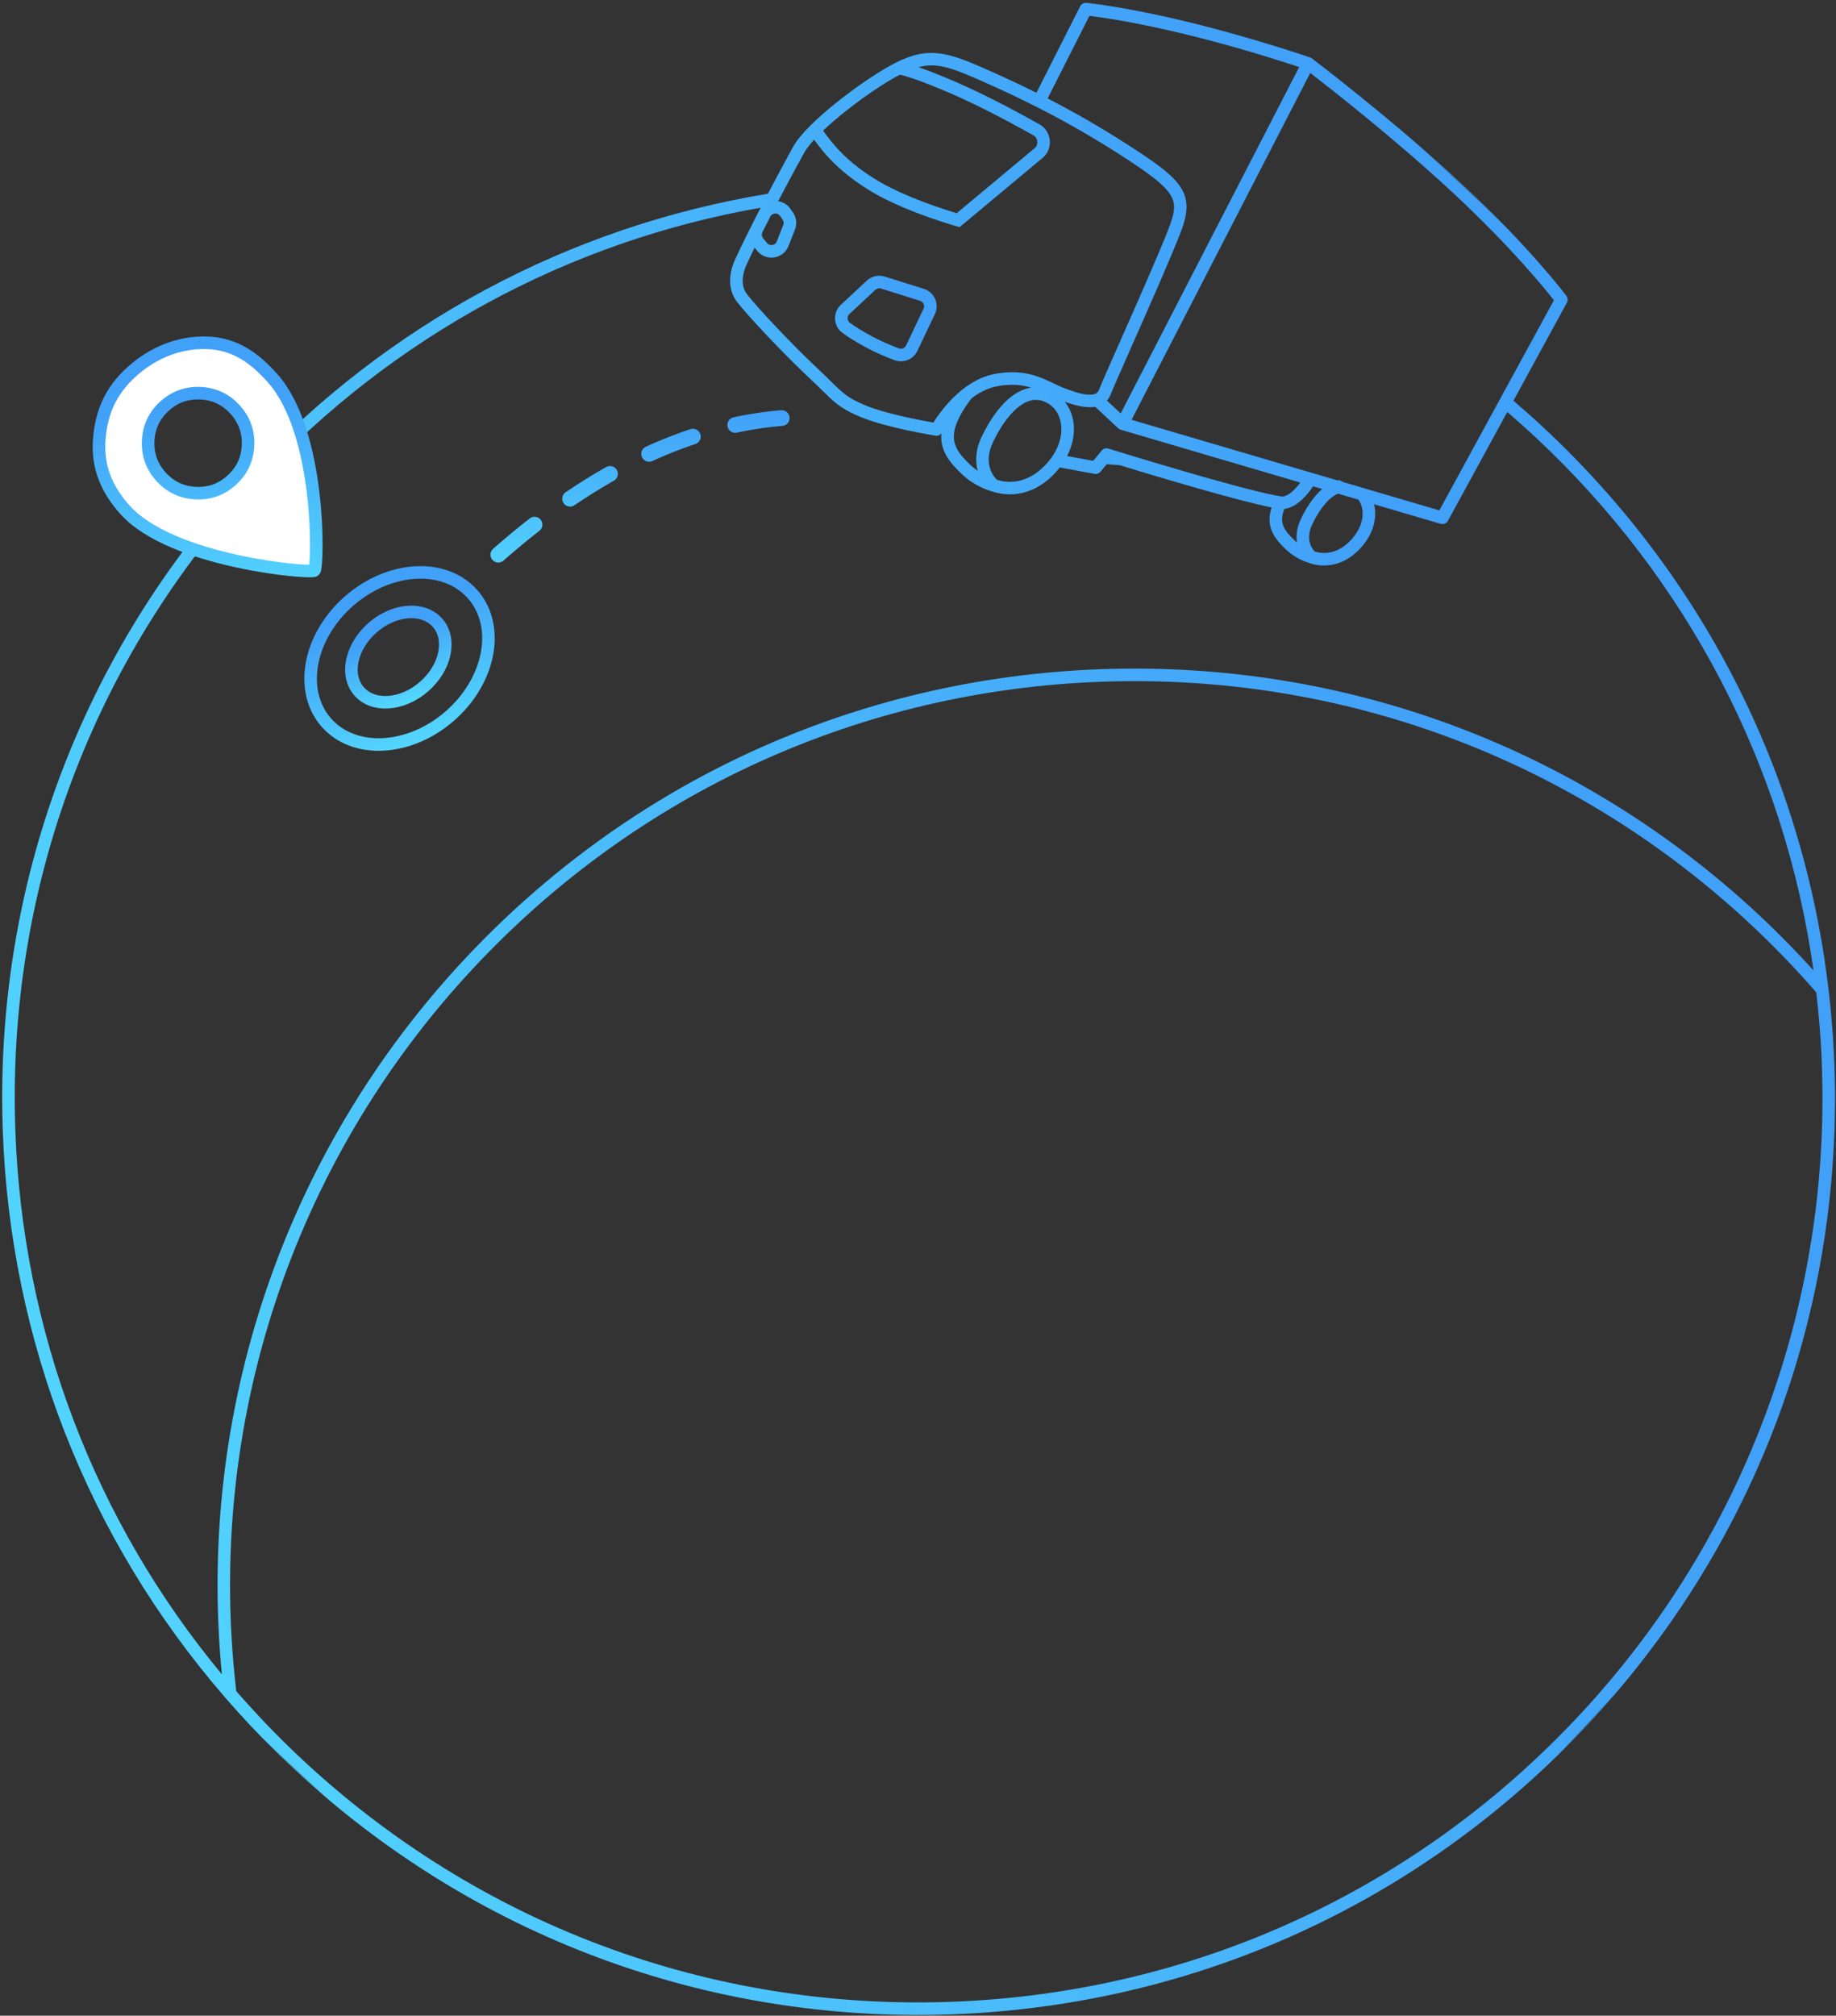 <?xml version="1.0" encoding="UTF-8"?>
<svg width="585px" height="642px" viewBox="0 0 585 642" version="1.1" xmlns="http://www.w3.org/2000/svg" xmlns:xlink="http://www.w3.org/1999/xlink">
    <rect x="0" y="0" width="585" height="642" fill="#333333" stroke="none"/>
    <!-- Generator: Sketch 51.2 (57519) - http://www.bohemiancoding.com/sketch -->
    <title>Group 2</title>
    <desc>Created with Sketch.</desc>
    <defs>
        <linearGradient x1="50%" y1="148.474%" x2="44.65%" y2="-4.933%" id="linearGradient-1">
            <stop stop-color="#58E5FF" offset="0%"></stop>
            <stop stop-color="#41A0F8" offset="100%"></stop>
        </linearGradient>
        <linearGradient x1="-97.182%" y1="570.299%" x2="54.829%" y2="18.739%" id="linearGradient-2">
            <stop stop-color="#58E5FF" offset="0%"></stop>
            <stop stop-color="#41A0F8" offset="100%"></stop>
        </linearGradient>
        <polygon id="path-3" points="0.001 0.001 584 0.001 584 623 0.001 623"></polygon>
        <linearGradient x1="6.309%" y1="114.928%" x2="54.829%" y2="18.739%" id="linearGradient-5">
            <stop stop-color="#58E5FF" offset="0%"></stop>
            <stop stop-color="#41A0F8" offset="100%"></stop>
        </linearGradient>
    </defs>
    <g id="Page-1" stroke="none" stroke-width="1" fill="none" fill-rule="evenodd">
        <g id="Sobre-nosotros" transform="translate(-715, -1269)">
            <g id="Group-2" transform="translate(595, 1177)">
                <path d="M278.777,268.668 C309.518,241.605 340.259,227.049 371,225" id="Path-2" stroke="url(#linearGradient-1)" stroke-width="5" stroke-linecap="round" stroke-dasharray="15,14" fill-rule="nonzero"></path>
                <g id="Group-18" transform="translate(426, 427.5) rotate(43) translate(-426, -427.5) translate(134, 116)">
                    <path d="M498.475,124.525 C497.88,123.93 497.272,123.355 496.672,122.766 C498.319,124.383 499.947,126.017 501.551,127.669 C500.53,126.617 499.513,125.564 498.475,124.525" id="Fill-1" fill="#000000"></path>
                    <path d="M483.245,110.378 C483.718,110.789 484.194,111.195 484.665,111.609 C484.194,111.196 483.719,110.789 483.245,110.378" id="Fill-3" fill="#000000"></path>
                    <path d="M487.142,113.821 C487.999,114.594 488.855,115.371 489.705,116.154 C488.856,115.372 488.001,114.594 487.142,113.821" id="Fill-5" fill="#000000"></path>
                    <path d="M106.339,152.109 C106.385,151.456 106.78,150.875 107.371,150.592 L119.145,144.954 C119.628,144.722 120.167,144.712 120.657,144.925 C121.15,145.139 121.509,145.537 121.671,146.048 L125.579,158.399 C125.864,159.3 125.416,160.261 124.537,160.635 C122.259,161.601 118.619,162.98 114.211,164.057 C111.755,164.657 109.516,165.085 107.556,165.328 C106.836,165.416 106.343,165.067 106.114,164.85 C105.714,164.47 105.506,163.937 105.545,163.387 L106.339,152.109 Z M107.334,169.342 C107.571,169.342 107.81,169.328 108.05,169.298 C110.163,169.035 112.555,168.579 115.16,167.942 C119.829,166.802 123.686,165.341 126.1,164.317 C128.888,163.133 130.304,160.07 129.393,157.192 L125.485,144.841 C124.976,143.233 123.796,141.926 122.248,141.255 C120.699,140.584 118.939,140.617 117.418,141.346 L105.643,146.985 L105.642,146.985 C103.758,147.888 102.496,149.744 102.349,151.828 L101.554,163.106 C101.431,164.854 102.09,166.547 103.362,167.753 C104.447,168.782 105.864,169.342 107.334,169.342 Z" id="Fill-7" fill="url(#linearGradient-2)"></path>
                    <path d="M484.824,117.119 C485.674,117.887 486.519,118.658 487.36,119.436 C486.52,118.66 485.676,117.887 484.824,117.119" id="Fill-9" fill="#000000"></path>
                    <path d="M487.36,119.436 C487.963,119.993 488.565,120.549 489.162,121.111 C488.564,120.549 487.962,119.993 487.36,119.436" id="Fill-11" fill="#000000"></path>
                    <path d="M489.162,121.111 C490.645,122.507 492.123,123.913 493.582,125.344 C492.127,123.918 490.65,122.509 489.162,121.111" id="Fill-13" fill="#000000"></path>
                    <g id="Group-17">
                        <mask id="mask-4" fill="white">
                            <use xlink:href="#path-3"></use>
                        </mask>
                        <g id="Clip-16"></g>
                        <path d="M495.647,534.646 C441.25,589.043 368.928,619 292,619 C289.49,619 286.985,618.965 284.483,618.9 L284.469,618.9 C278.041,618.736 271.654,618.336 265.305,617.753 C264.132,617.644 262.962,617.524 261.793,617.405 C261.798,617.412 261.805,617.418 261.812,617.423 C262.974,617.543 264.139,617.645 265.303,617.753 C263.7,617.606 262.096,617.452 260.498,617.279 C260.928,617.323 261.361,617.362 261.793,617.405 C197.09,562.513 160,482.481 160,397.719 C160,320.793 189.958,248.469 244.353,194.072 C298.75,139.677 371.072,109.719 448,109.719 C457.988,109.719 468.14,110.251 478.188,111.296 C479.236,112.186 480.269,113.087 481.301,113.989 C480.291,113.103 479.286,112.212 478.264,111.343 C479.433,112.335 480.586,113.355 481.743,114.368 C481.596,114.24 481.449,114.115 481.301,113.989 C481.659,114.3 482.019,114.609 482.375,114.922 C482.368,114.918 482.363,114.912 482.358,114.907 C482.392,114.938 482.425,114.966 482.459,114.998 C482.432,114.972 482.402,114.948 482.375,114.922 C483.197,115.648 484.01,116.385 484.825,117.12 C484.372,116.71 483.925,116.288 483.469,115.88 C487.618,119.576 491.685,123.391 495.647,127.353 C495.182,126.888 494.704,126.442 494.236,125.981 C543.308,174.363 573.299,238.444 579,307 C579.014,307.159 579.029,307.318 579.043,307.478 C579.222,309.724 579.375,311.976 579.504,314.233 C579.529,314.659 579.558,315.082 579.582,315.509 C579.691,317.57 579.77,319.637 579.836,321.705 C579.854,322.248 579.88,322.788 579.895,323.332 C579.961,325.882 580,328.438 580,331 C580,407.928 550.043,480.25 495.647,534.646 Z M88.353,534.646 C33.958,480.25 4,407.928 4,331 C4,267.714 24.291,207.555 61.766,157.921 C63.523,164.173 65.398,170.517 67.091,175.6 C67.317,176.352 69.722,183.815 76.671,184.972 C82.582,185.958 99.713,187 110.001,187 C112.24,187 114.066,187.05 115.675,187.095 C116.931,187.13 118.046,187.161 119.096,187.161 C122.761,187.161 125.608,186.784 130.702,184.873 C138.826,181.827 151.522,173.363 152.059,173.005 C152.654,172.607 152.959,171.927 152.921,171.231 C156.351,175.584 161.198,176.169 166.303,176.25 C166.424,176.251 166.544,176.252 166.666,176.252 C172.44,176.252 176.601,174.1 177.268,173.732 C178.451,173.204 180.177,172.263 181.897,170.714 C184.635,168.249 187.916,163.712 188,156.096 C188.011,155.185 187.972,154.291 187.893,153.416 L197.387,147.351 C197.995,146.962 198.347,146.274 198.306,145.552 L198.13,142.472 L201.351,139.875 C211.523,134.913 236.058,122.808 245.947,116.704 C248.697,122.624 253.464,123.3 258.224,123.374 C258.32,123.376 258.414,123.376 258.51,123.376 C262.733,123.376 265.877,121.924 266.771,121.463 C270.245,120.013 275.411,115.743 275.505,107.302 C275.567,101.733 273.485,96.939 269.791,94.151 C269.572,93.987 269.342,93.844 269.115,93.698 L288.897,83.788 C289.738,83.367 290.171,82.415 289.938,81.502 L280.127,43.258 C284.072,43.099 288.029,43.001 292,43.001 C358.594,43.001 421.728,65.465 472.779,106.784 C464.507,106.087 456.2,105.719 448,105.719 C370.003,105.719 296.676,136.094 241.524,191.244 C186.374,246.397 156,319.724 156,397.719 C156,481.707 191.935,561.107 254.798,616.62 C191.968,608.567 133.88,580.173 88.353,534.646 Z M68.983,164.494 C68.26,164.4 67.662,163.887 67.463,163.185 L65.957,157.899 C65.703,157.004 66.169,156.38 66.382,156.154 C66.561,155.963 67.01,155.575 67.691,155.575 C67.819,155.575 67.954,155.588 68.1,155.619 L69.493,155.923 C70.091,156.053 70.579,156.47 70.803,157.037 L72.859,162.269 C73.201,163.143 72.791,163.811 72.599,164.059 C72.406,164.304 71.856,164.863 70.928,164.745 L68.983,164.494 Z M59.941,135.516 C59.62,134.232 59.468,132.493 59.453,130.45 C62.27,131.006 65.921,131.601 70.594,131.601 C73.183,131.601 76.088,131.411 79.32,130.94 C80.892,130.709 82.535,130.419 84.269,130.042 C84.897,129.904 85.531,129.751 86.168,129.59 C97.868,126.641 110.846,119.972 111.421,119.674 L112.356,119.192 L114.219,104.382 L114.922,98.782 L116.669,84.9 C116.799,83.808 116.618,82.71 116.184,81.71 C115.809,80.841 115.248,80.043 114.508,79.388 C113.425,78.427 112.088,77.871 110.715,77.751 C110.043,77.692 109.362,77.728 108.695,77.889 C103.531,79.141 90.382,82.459 79.826,86.243 C74.422,88.178 70.642,89.71 68.017,90.876 C70.915,86.275 75.016,84.165 83.335,81.219 C89.879,78.9 97.219,76.433 105.606,74.053 C114.419,71.555 124.391,69.154 135.847,67.136 C153.062,64.103 156.814,64.939 159.75,70.516 C160.037,71.064 160.319,71.656 160.603,72.296 C160.834,72.816 161.1,73.448 161.393,74.171 C164.332,81.433 170.179,98.29 174.555,110.91 C177.272,118.74 179.417,124.925 180.143,126.743 C180.263,127.043 180.445,127.502 180.31,128.114 C180.168,128.756 179.683,129.564 178.411,130.536 C176.524,131.98 173.73,133.155 171.257,134.143 C170.304,134.524 169.248,134.852 168.13,135.2 C164.163,136.429 159.363,137.929 154.639,143.071 C154.21,143.537 153.784,144.026 153.357,144.555 C153.356,144.559 153.353,144.56 153.352,144.562 C153.029,144.964 152.707,145.381 152.386,145.82 C151.593,146.904 150.935,148.05 150.383,149.231 C149.317,151.513 148.665,153.929 148.293,156.3 C147.369,162.224 148.197,167.865 148.698,170.424 C145.397,172.57 135.637,178.75 129.298,181.127 C123.478,183.31 121.228,183.248 115.787,183.096 C114.15,183.052 112.294,183 110.001,183 C99.876,183 83.082,181.986 77.329,181.028 C72.675,180.251 70.939,174.501 70.921,174.444 C70.913,174.418 70.906,174.393 70.897,174.368 C70.296,172.565 69.671,170.6 69.037,168.535 L70.416,168.712 C70.672,168.745 70.928,168.762 71.181,168.762 C72.963,168.762 74.632,167.954 75.752,166.518 C77.031,164.879 77.341,162.744 76.582,160.808 L74.525,155.575 C73.812,153.76 72.249,152.429 70.344,152.014 L68.948,151.71 C68.162,151.541 67.371,151.537 66.615,151.681 C65.837,151.828 65.1,152.141 64.438,152.595 C64.118,151.434 63.807,150.29 63.504,149.167 C62.026,143.696 60.758,138.786 59.941,135.516 Z M65.332,96.653 C66.579,95.918 70.636,93.785 81.174,90.007 C91.549,86.29 104.535,83.013 109.638,81.778 C110.394,81.594 111.222,81.82 111.856,82.382 C112.478,82.933 112.785,83.681 112.698,84.418 L110.453,102.275 L109.736,107.975 L108.651,116.59 C106.243,117.782 99.504,121.01 92.246,123.553 C89.541,124.501 86.772,125.35 84.118,125.966 C83.885,126.02 83.647,126.082 83.416,126.132 C71.972,128.631 64.359,127.371 59.574,126.395 C60.147,117.025 62.635,104.181 65.332,96.653 Z M96.704,41.779 C99.692,39.606 108.76,33.245 123.23,25.119 C137.542,17.081 151.53,10.499 156.707,8.12 L172.556,64.388 L173.655,68.287 L190.358,127.591 L184.363,127.591 C184.343,126.856 184.186,126.081 183.857,125.257 C183.165,123.526 180.927,117.073 178.334,109.6 C173.893,96.796 167.948,79.656 164.981,72.38 C164.715,71.731 164.472,71.153 164.258,70.671 C163.952,69.984 163.638,69.341 163.315,68.74 C158.594,59.972 151.728,60.276 135.153,63.197 C123.713,65.213 113.734,67.602 104.907,70.093 L96.704,41.779 Z M166.792,161.905 C164.446,154.338 164.31,147.958 166.418,144.4 C167.375,142.786 168.792,141.728 170.728,141.179 L170.73,141.185 C173.272,140.428 176.087,141.018 178.451,142.799 C182.041,145.508 184.064,150.339 184,156.053 C183.899,165.173 178.438,168.776 175.921,169.958 C174.567,169.929 169.096,169.334 166.792,161.905 Z M162.972,163.09 C164.392,167.666 166.915,170.44 169.513,172.042 C168.548,172.185 167.493,172.267 166.364,172.25 C159.364,172.141 154.632,171.207 152.724,159.673 C152.537,158.553 152.409,157.488 152.321,156.476 C152.821,153.569 153.81,150.649 155.614,148.18 C158.375,144.404 161.195,142.351 163.921,141.025 C163.583,141.444 163.262,141.881 162.978,142.359 C159.302,148.559 161.397,158.008 162.972,163.09 Z M194.246,144.611 L187.113,149.167 C185.996,145.197 183.856,141.868 180.859,139.607 C178.996,138.201 176.913,137.339 174.79,137.018 C177.601,135.819 181.076,134.067 182.972,131.591 L193,131.591 C193.311,131.591 193.618,131.519 193.897,131.38 L241.419,107.573 L243.752,106.403 L245.727,105.415 L247.233,104.659 C247.5,107.049 247.45,109.951 246.387,111.433 C246.215,111.671 246.024,111.882 245.798,112.04 C245.452,112.278 245.059,112.537 244.631,112.809 C239,116.404 226.66,122.797 215.708,128.302 C204.833,133.767 195.328,138.353 195.131,138.448 C194.403,138.799 193.958,139.556 194.004,140.364 L194.246,144.611 Z M259.039,111.669 C257.377,106.312 257.18,101.79 258.43,99.05 L264.462,96.028 C265.467,96.21 266.459,96.648 267.382,97.344 C270.05,99.359 271.553,102.972 271.505,107.257 C271.432,113.966 267.486,116.677 265.591,117.594 C264.426,117.55 260.692,116.999 259.039,111.669 Z M251.007,102.769 L253.73,101.406 C253.286,105.552 254.35,110.049 255.22,112.855 C256.173,115.931 257.757,117.998 259.479,119.344 C259.096,119.371 258.697,119.382 258.286,119.376 C253.996,119.308 250.994,118.853 249.232,114.255 C251.954,111.097 251.474,105.544 251.007,102.769 Z M220.333,4 C245.377,4 262.161,6.365 266.719,7.09 L275.034,39.501 L276.046,43.447 L285.663,80.934 L263.673,91.951 L261.724,92.927 L260.945,93.317 L257.058,95.264 L255.839,95.564 C255.726,95.713 255.625,95.876 255.519,96.034 L248.328,99.638 L246.054,100.778 L243.891,101.861 L194.269,126.719 L177.351,66.654 L176.256,62.77 L160.573,7.093 C168.543,6.341 195.395,4 220.333,4 Z M506.255,132.633 C504.719,130.977 503.168,129.333 501.589,127.71 C503.168,129.333 504.719,130.977 506.255,132.633 Z M510.822,137.686 C509.822,136.555 508.808,135.438 507.789,134.321 C508.808,135.438 509.822,136.555 510.822,137.686 Z M515.274,142.845 C514.381,141.787 513.477,140.738 512.569,139.691 C513.477,140.738 514.381,141.787 515.274,142.845 Z M523.885,153.56 C523.048,152.465 522.207,151.375 521.352,150.294 C522.207,151.376 523.048,152.465 523.885,153.56 Z M528.157,159.276 C527.278,158.07 526.395,156.865 525.499,155.671 C526.395,156.865 527.278,158.07 528.157,159.276 Z M533.226,166.44 C532.005,164.653 530.761,162.88 529.5,161.119 C530.761,162.88 532.005,164.653 533.226,166.44 Z M537.078,172.231 C535.869,170.364 534.639,168.51 533.385,166.669 C534.639,168.51 535.869,170.364 537.078,172.231 Z M540.673,177.924 C539.889,176.65 539.086,175.386 538.282,174.123 C539.086,175.386 539.889,176.65 540.673,177.924 Z M544.149,183.72 C543.457,182.534 542.75,181.355 542.039,180.178 C542.75,181.355 543.457,182.534 544.149,183.72 Z M547.501,189.614 C546.85,188.438 546.189,187.266 545.521,186.097 C546.189,187.266 546.85,188.438 547.501,189.614 Z M550.755,195.66 C550.12,194.445 549.479,193.232 548.826,192.025 C549.479,193.232 550.12,194.445 550.755,195.66 Z M553.975,201.996 C553.314,200.656 552.65,199.319 551.97,197.988 C552.65,199.319 553.314,200.656 553.975,201.996 Z M557.75,209.925 C556.846,207.941 555.917,205.969 554.967,204.006 C555.917,205.969 556.846,207.941 557.75,209.925 Z M560.521,216.208 C559.648,214.165 558.755,212.13 557.835,210.107 C558.755,212.13 559.648,214.165 560.521,216.208 Z M563.09,222.423 C562.532,221.026 561.955,219.638 561.375,218.252 C561.955,219.638 562.532,221.026 563.09,222.423 Z M565.521,228.712 C565.039,227.421 564.543,226.135 564.043,224.851 C564.543,226.135 565.039,227.421 565.521,228.712 Z M567.822,235.099 C567.378,233.821 566.926,232.548 566.465,231.278 C566.926,232.548 567.378,233.821 567.822,235.099 Z M570,241.621 C569.578,240.305 569.15,238.992 568.71,237.683 C569.15,238.992 569.578,240.305 570,241.621 Z M572.098,248.436 C571.673,246.989 571.244,245.544 570.794,244.106 C571.244,245.544 571.673,246.989 572.098,248.436 Z M574.497,257.005 C573.933,254.849 573.341,252.702 572.729,250.561 C573.341,252.702 573.933,254.849 574.497,257.005 Z M576.134,263.594 C575.616,261.406 575.078,259.226 574.51,257.055 C575.078,259.226 575.616,261.406 576.134,263.594 Z M577.611,270.193 C577.297,268.709 576.962,267.231 576.625,265.755 C576.962,267.231 577.297,268.709 577.611,270.193 Z M578.942,276.854 C578.684,275.485 578.413,274.118 578.135,272.752 C578.413,274.118 578.684,275.485 578.942,276.854 Z M580.125,283.594 C579.904,282.243 579.673,280.897 579.433,279.55 C579.673,280.897 579.904,282.243 580.125,283.594 Z M581.167,290.455 C580.971,289.07 580.774,287.685 580.559,286.305 C580.774,287.685 580.971,289.07 581.167,290.455 Z M582.076,297.615 C581.902,296.094 581.722,294.572 581.524,293.055 C581.722,294.572 581.902,296.094 582.076,297.615 Z M519.622,148.125 C518.774,147.071 517.918,146.022 517.053,144.978 C517.918,146.022 518.774,147.071 519.622,148.125 Z M583.894,323.214 C583.879,322.658 583.85,322.103 583.832,321.546 C583.764,319.45 583.687,317.356 583.574,315.267 C583.551,314.829 583.519,314.394 583.495,313.957 C583.361,311.668 583.211,309.382 583.024,307.103 C583.01,306.938 582.995,306.772 582.981,306.604 C582.793,304.337 582.572,302.077 582.332,299.82 C582.572,302.077 582.793,304.337 582.981,306.604 C578.043,246.5 554.884,190.132 516.198,143.93 C516.114,143.828 516.028,143.726 515.942,143.624 C514.612,142.04 513.264,140.469 511.899,138.909 C511.635,138.607 511.375,138.304 511.11,138.005 C509.875,136.607 508.625,135.222 507.361,133.845 C507.017,133.471 506.682,133.093 506.336,132.72 C504.774,131.036 503.195,129.363 501.589,127.71 C499.8,125.865 497.981,124.046 496.139,122.246 C494.717,120.856 493.276,119.481 491.824,118.118 C491.574,117.882 491.329,117.644 491.077,117.409 C490.623,116.987 490.161,116.576 489.704,116.154 C489.822,116.263 489.94,116.373 490.058,116.481 C488.981,115.489 487.899,114.501 486.807,113.522 C486.918,113.623 487.031,113.722 487.142,113.822 C486.318,113.081 485.495,112.341 484.666,111.609 C484.844,111.767 485.019,111.928 485.2,112.087 C483.582,110.659 481.954,109.24 480.3,107.844 C481.291,108.68 482.267,109.531 483.245,110.379 C430.163,64.222 363.029,39.001 292,39.001 C287.688,39.001 283.392,39.108 279.11,39.294 L270.272,4.837 C270.077,4.082 269.464,3.509 268.697,3.366 C268.517,3.333 250.172,0.001 220.333,0.001 C190.575,0.001 158.119,3.311 157.794,3.345 C157.584,3.365 157.38,3.421 157.186,3.506 C157.011,3.584 139.393,11.454 121.27,21.631 C103.105,31.834 93.575,39.108 93.177,39.413 C92.525,39.916 92.246,40.766 92.475,41.556 L101.066,71.206 C94.004,73.296 87.701,75.428 81.999,77.448 C70.296,81.594 65.486,84.812 61.809,94.632 C58.059,104.647 53.904,127.865 56.059,136.484 C57.023,140.334 58.606,146.446 60.423,153.082 C21.241,203.868 0.001,265.798 0.001,331 C0.001,408.997 30.373,482.324 85.525,537.475 C133.101,585.051 194.207,614.16 260.161,621.266 L259.7,620.875 L260.161,621.266 L260.168,621.271 L260.779,621.337 C268.414,622.149 276.115,622.66 283.762,622.876 C283.94,622.881 284.116,622.891 284.293,622.896 C286.87,622.965 289.44,623 292,623 C369.997,623 443.324,592.626 498.474,537.475 C553.626,482.324 584,408.997 584,331 C584,328.401 583.962,325.805 583.894,323.214 Z" id="Fill-15" fill="url(#linearGradient-5)" mask="url(#mask-4)"></path>
                    </g>
                </g>
                <g id="Group-2-Copy" transform="translate(247.394, 301.828) rotate(-41) translate(-247.394, -301.828) translate(216.394, 277.328)" stroke="url(#linearGradient-5)" stroke-width="4">
                    <path d="M31,48.706 C48.121,48.706 62,37.803 62,24.353 C62,15.881 56.493,8.419 48.138,4.057 C43.229,1.493 37.337,0 31,0 C13.879,0 0,10.903 0,24.353 C0,37.803 13.879,48.706 31,48.706 Z" id="Oval-Copy"></path>
                    <path d="M31,36.246 C40.166,36.246 47.596,30.668 47.596,23.787 C47.596,19.452 44.648,15.635 40.175,13.403 C37.547,12.091 34.392,11.327 31,11.327 C21.834,11.327 14.404,16.905 14.404,23.787 C14.404,30.668 21.834,36.246 31,36.246 Z" id="Oval"></path>
                </g>
                <path d="M202.372,241.349 C205.483,238.238 207.038,234.485 207.038,230.088 C207.038,225.692 205.483,221.939 202.372,218.828 C199.262,215.718 195.509,214.162 191.113,214.162 C186.717,214.162 182.964,215.718 179.854,218.828 C176.744,221.939 175.189,225.692 175.189,230.088 C175.189,234.485 176.744,238.238 179.854,241.349 C182.964,244.459 186.717,246.014 191.113,246.014 C195.509,246.014 199.262,244.459 202.372,241.349 Z M222.606,230.354 C222.606,254.046 193.038,285.033 191.508,285.033 C189.978,285.033 159.606,252.634 159.606,230.354 C159.606,221.708 162.051,214.326 168.427,208.209 C174.803,202.092 181.696,199.033 190.708,199.033 C199.72,199.033 208.213,202.092 214.589,208.209 C220.965,214.326 222.606,221.708 222.606,230.354 Z" id="-copy" stroke="url(#linearGradient-5)" stroke-width="4" fill="#FFFFFF" transform="translate(191.106, 242.033) rotate(-42) translate(-191.106, -242.033) "></path>
                <path d="" id="Path-3" stroke="#979797" fill-rule="nonzero"></path>
            </g>
        </g>
    </g>
</svg>